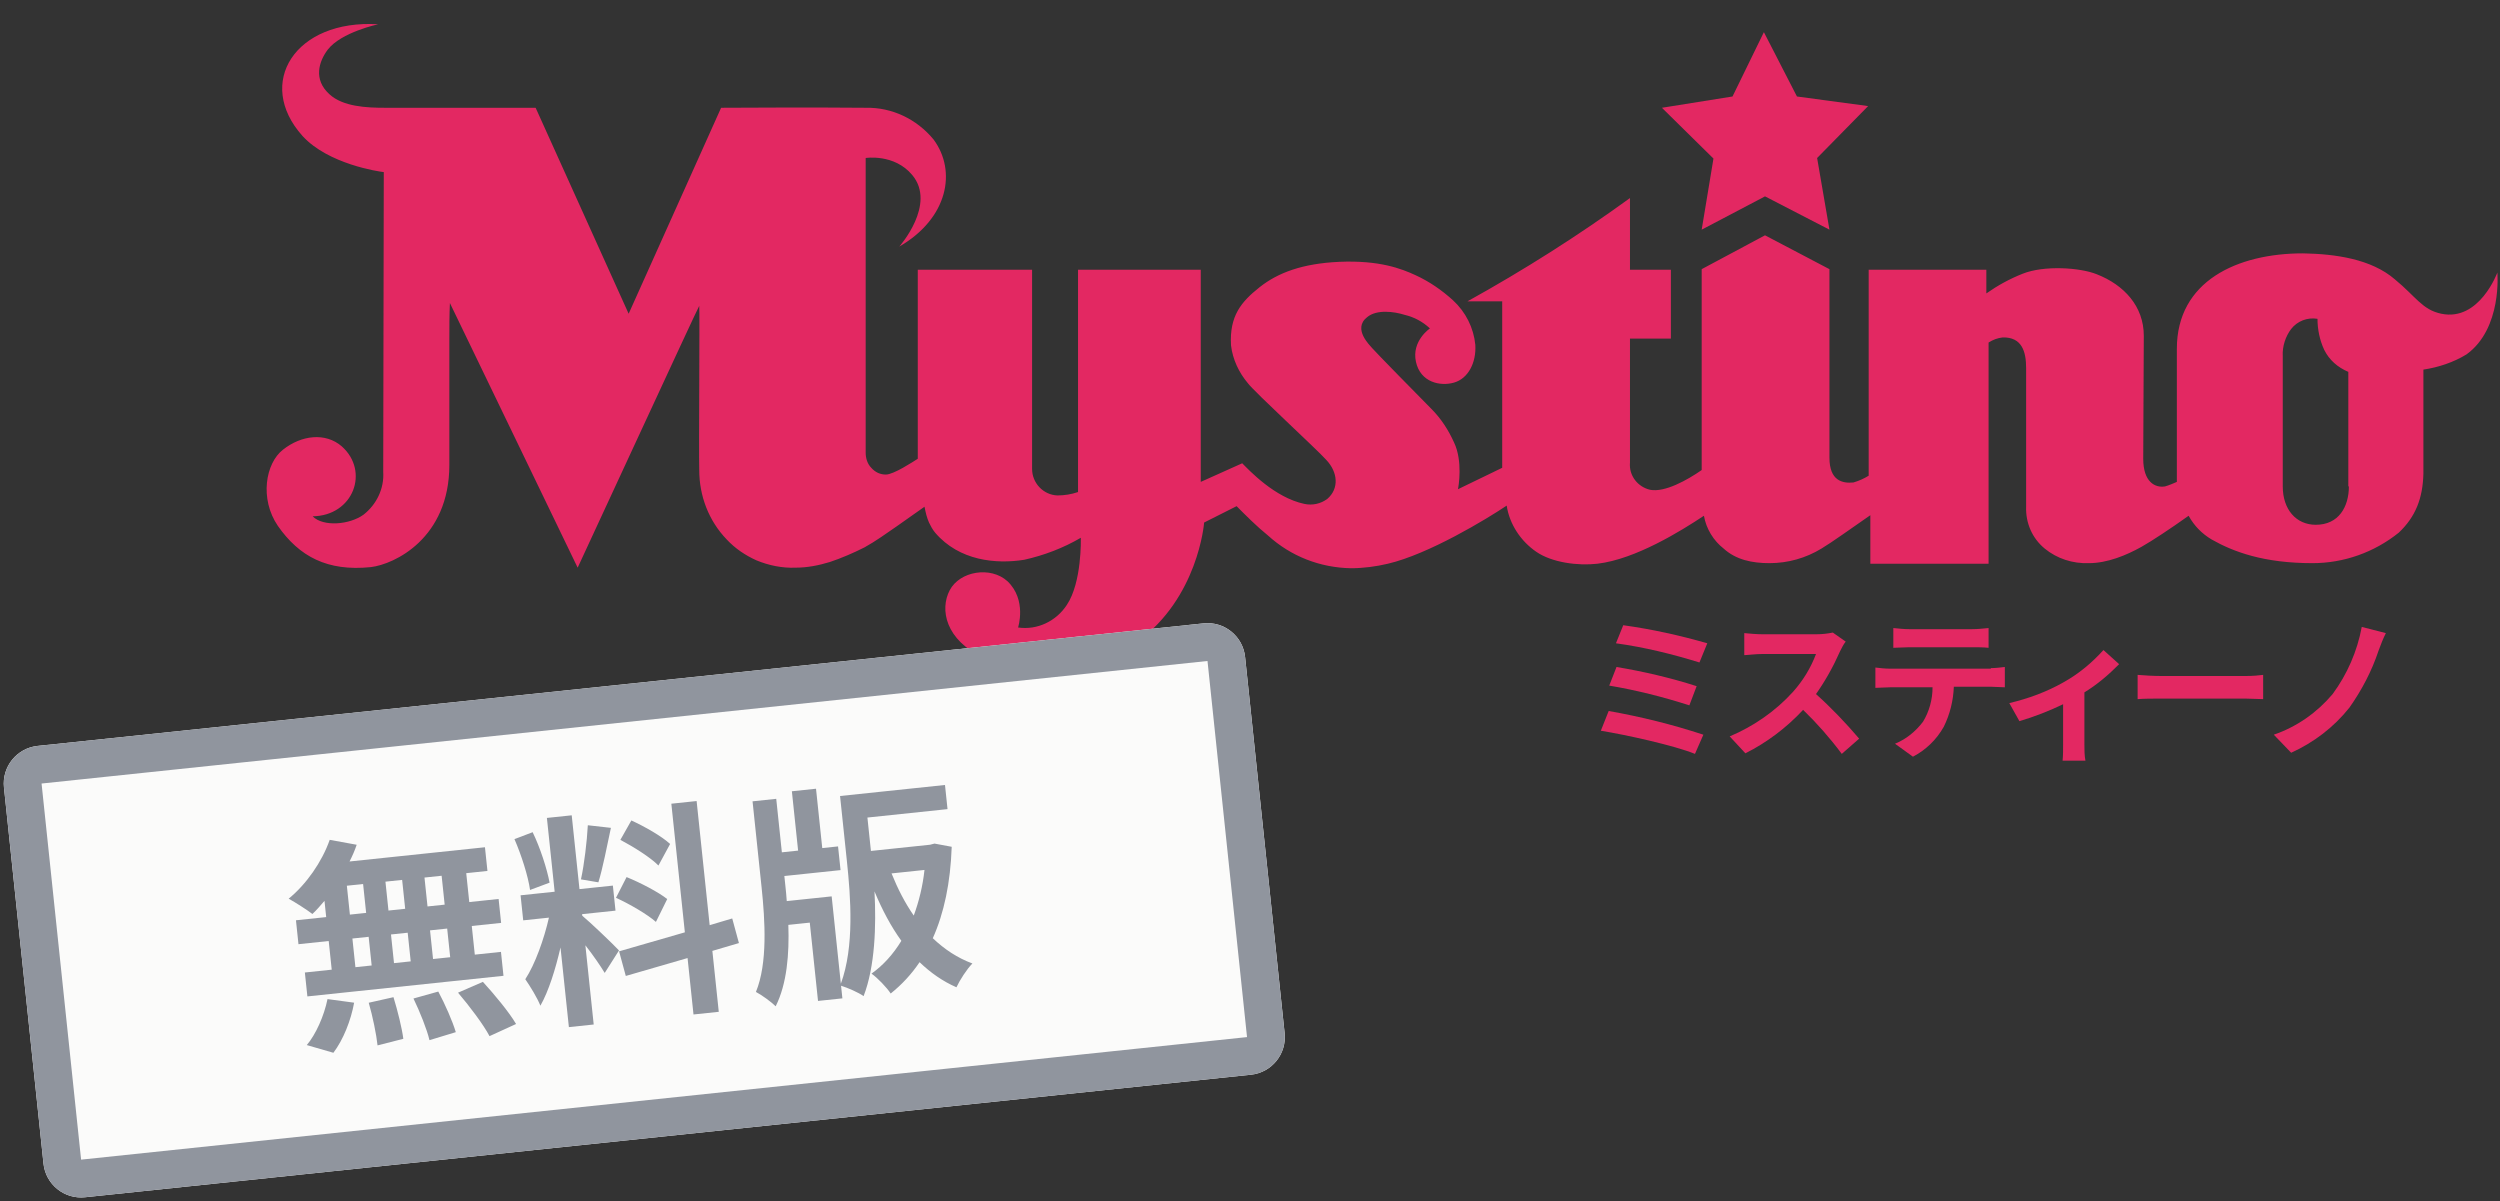 <svg width="666" height="320" viewBox="0 0 666 320" fill="none" xmlns="http://www.w3.org/2000/svg">
<rect x="0" y="0" width="666" height="320" fill="#333333" stroke="none"/>
<g clip-path="url(#clip0_302_1328)">
<path d="M665.298 72.607C665.298 72.607 660.521 85.686 650.371 83.581C645.296 82.529 643.654 79.071 637.981 74.411C631.712 68.999 622.158 67.646 613.5 67.496C596.035 67.496 579.914 74.862 579.914 92.901V126.273C579.914 127.025 579.914 127.626 579.914 128.378C578.869 128.829 577.824 129.28 576.779 129.58C574.092 130.031 570.957 128.378 570.957 122.214C570.957 118.456 571.107 93.051 571.107 89.444C571.107 81.627 565.882 75.914 558.568 73.058C554.09 71.254 544.536 70.653 538.864 72.908C535.43 74.261 532.146 76.065 529.161 78.169V71.856H497.814V126.724C496.619 127.476 495.276 128.077 493.783 128.528C490.798 128.829 487.364 128.077 487.364 121.914V71.705L470.198 62.686L453.33 71.705V125.221C449.449 127.927 443.478 131.234 439.597 130.482C436.313 129.731 433.925 126.724 434.223 123.267V90.195H445.12V71.856H434.223V52.764C420.341 62.836 405.861 72.006 390.934 80.274H400.189V124.62L388.396 130.332C388.546 129.731 389.74 122.816 387.351 117.855C385.859 114.548 383.918 111.541 381.38 108.986C378.694 106.28 366.005 93.352 365.557 92.751C365.11 92.15 360.184 87.64 364.214 84.483C366.752 82.378 371.379 82.98 374.215 83.882C376.753 84.483 378.992 85.686 380.933 87.489C380.933 87.489 376.007 90.796 377.201 96.359C378.395 101.921 383.769 102.973 387.351 101.921C391.083 100.868 393.322 96.659 393.024 91.849C392.576 87.339 390.486 83.13 387.053 79.973C384.067 77.267 380.783 75.012 377.201 73.359C373.32 71.555 367.498 69.3 356.75 69.751C347.048 70.202 340.48 72.607 335.554 76.516C330.628 80.424 327.493 84.182 327.941 91.999C328.388 95.757 330.03 99.215 332.419 102.071C334.21 104.476 350.779 119.659 353.317 122.515C356.452 125.822 356.75 130.182 353.616 132.888C351.824 134.241 349.585 134.691 347.495 134.241C339.584 132.587 332.717 125.221 330.926 123.417L319.88 128.378V71.856H287.189V131.084C285.398 131.685 283.607 131.986 281.666 131.986C277.934 131.835 274.949 128.678 274.949 124.92C274.949 115.901 274.949 108.084 274.949 99.064V71.856H244.497V122.214C243.303 122.966 238.078 126.424 235.988 126.424C234.496 126.424 233.152 125.822 232.107 124.62C231.062 123.567 230.615 122.064 230.615 120.561V42.091C230.615 42.091 238.227 40.889 243.004 46.601C249.572 54.418 239.571 65.692 239.571 65.692C252.558 58.176 254.946 45.549 248.677 37.13C244.198 31.719 237.63 28.562 230.615 28.712C218.076 28.562 192.102 28.712 192.102 28.712L167.472 83.581L142.693 28.712H102.538C97.612 28.712 91.343 28.412 87.76 25.104C83.431 21.196 84.924 16.386 87.312 13.229C90.895 8.569 100.747 6.464 100.747 6.464C78.654 5.111 67.907 22.098 80.595 36.228C87.462 43.745 100.896 45.699 102.24 45.849C102.24 45.849 102.09 125.071 102.09 125.522V125.672C102.389 130.182 100.299 134.391 96.866 137.097C93.134 139.803 86.118 140.404 83.282 137.548C94.179 137.397 98.508 125.522 91.044 118.907C86.715 115.149 80.296 115.901 75.37 119.809C70.743 123.417 69.101 132.888 74.027 140.103C79.699 148.221 87.163 152.28 98.806 151.077C105.076 150.325 119.705 143.41 119.705 123.868V90.346C119.705 87.189 119.705 84.032 119.854 80.725L153.888 151.227C154.634 149.724 185.833 82.078 186.28 81.476C186.43 83.431 186.131 119.809 186.28 125.221C186.28 132.136 188.818 138.75 193.595 143.711C195.834 146.116 198.521 147.92 201.506 149.273C204.79 150.626 208.373 151.378 211.955 151.227C215.09 151.227 218.076 150.626 221.061 149.724C224.196 148.672 227.331 147.319 230.316 145.816C233.301 144.162 235.988 142.208 238.825 140.254L246.288 134.992C246.587 136.495 246.885 137.848 247.482 139.201C247.93 140.103 248.378 141.005 249.124 141.907C255.543 149.423 265.395 150.325 272.859 149.123C278.233 147.92 283.308 145.966 287.935 143.26C287.935 143.561 288.234 155.136 284.204 161.149C281.367 165.508 276.292 167.913 271.217 167.162C271.217 167.162 273.605 159.796 268.381 154.835C263.902 150.776 255.692 152.129 253.005 157.24C250.319 162.351 251.811 170.469 262.111 175.279C274.053 180.992 291.667 179.188 302.863 171.07C319.134 159.345 320.776 139.502 320.776 139.201L329.433 134.842C331.822 137.247 334.807 140.254 337.793 142.659C343.913 148.221 351.675 151.227 359.885 151.378C363.169 151.378 366.602 150.927 369.737 150.175C380.634 147.619 396.009 138.299 401.383 134.691C402.129 139.652 405.115 144.162 409.295 147.018C413.474 149.874 420.341 150.776 425.565 150.175C435.716 148.972 447.807 141.456 453.927 137.397C454.524 140.855 456.465 144.012 459.152 146.116C462.436 149.123 466.765 150.025 471.392 150.025C476.318 150.025 481.095 148.672 485.275 146.116C487.812 144.613 493.485 140.554 498.261 137.247V150.175H529.758V91.248C530.952 90.496 532.146 90.045 533.49 89.895C538.714 89.744 539.759 93.803 539.759 98.012V134.992C539.61 139.352 541.401 143.41 544.685 146.116C547.969 148.822 552.149 150.175 556.478 150.025C561.404 150.025 566.479 147.92 570.51 145.665C573.197 144.162 578.421 140.704 583.049 137.397C584.541 140.103 586.631 142.208 589.169 143.711C594.99 147.018 603.051 150.025 616.038 150.025C624.397 150.025 632.458 147.168 639.026 141.907C643.504 137.698 645.445 132.737 645.594 126.123C645.594 123.567 645.594 100.868 645.594 98.463C649.624 97.862 653.655 96.509 657.088 94.404C666.642 87.489 665.298 72.607 665.298 72.607ZM625.741 129.58C625.741 134.992 623.054 139.803 616.934 139.803C611.709 139.803 608.126 135.744 608.126 129.58V94.855C607.977 92.3 608.873 89.594 610.366 87.64C612.008 85.535 614.695 84.483 617.381 84.934C617.381 87.79 617.978 90.646 619.173 93.202C620.516 95.908 622.755 97.862 625.591 99.064V129.58H625.741Z" fill="#E32862"/>
<path d="M453.331 61.182L470.199 52.313L487.365 61.182L484.081 42.091L497.665 28.261L478.707 25.706L469.9 8.569L461.541 25.706L442.732 28.712L456.466 42.242L453.331 61.182Z" fill="#E32862"/>
<path d="M453.778 195.723L451.539 200.835C446.015 198.58 433.029 195.723 426.461 194.671L428.551 189.41C437.059 190.913 445.568 193.018 453.778 195.723ZM451.986 182.795L450.046 187.907C443.03 185.652 435.865 183.848 428.7 182.645L430.64 177.684C437.805 178.887 444.971 180.541 451.986 182.795ZM454.823 171.371L452.733 176.482C445.418 174.227 438.104 172.423 430.491 171.371L432.432 166.56C440.045 167.613 447.508 169.266 454.823 171.371Z" fill="#E32862"/>
<path d="M491.693 170.92C491.096 171.672 490.648 172.573 490.2 173.475C488.409 177.534 486.319 181.292 483.782 184.9C487.812 188.508 491.693 192.567 495.276 196.776L490.648 200.835C487.514 196.626 484.08 192.717 480.348 189.109C475.87 193.92 470.646 197.828 464.973 200.684L460.794 196.175C467.212 193.469 473.034 189.41 477.662 184.299C480.348 181.292 482.438 177.835 483.782 174.227H469.452C467.66 174.227 465.421 174.528 464.675 174.528V168.665C466.317 168.815 467.959 168.966 469.452 168.966H483.931C485.424 168.966 486.767 168.815 488.26 168.515L491.693 170.92Z" fill="#E32862"/>
<path d="M530.355 177.985C531.549 177.985 532.892 177.835 534.087 177.684V183.096C533.042 183.096 531.549 182.946 530.355 182.946H520.503C520.353 186.704 519.458 190.312 517.816 193.619C515.875 197.076 513.039 199.782 509.606 201.586L504.829 198.129C507.815 196.926 510.352 194.822 512.293 192.266C513.935 189.56 514.83 186.403 514.83 183.096H503.486C502.291 183.096 500.649 183.246 499.604 183.246V177.835C500.799 177.985 502.291 178.135 503.486 178.135H530.355V177.985ZM508.71 172.423C507.217 172.423 505.575 172.573 504.381 172.573V167.312C505.874 167.462 507.217 167.613 508.71 167.613H525.279C526.772 167.613 528.265 167.462 529.758 167.312V172.573C528.265 172.423 526.772 172.423 525.279 172.423H508.71Z" fill="#E32862"/>
<path d="M564.539 176.933C561.703 179.789 558.718 182.345 555.284 184.449V198.279C555.284 199.782 555.284 201.286 555.583 202.789H549.463C549.612 201.286 549.612 199.782 549.612 198.279V187.606C545.88 189.41 541.999 190.913 537.969 192.116L535.282 187.305C540.357 186.103 545.283 184.299 549.761 181.743C553.792 179.488 557.225 176.632 560.36 173.175L564.539 176.933Z" fill="#E32862"/>
<path d="M569.464 179.789C570.957 179.939 573.943 180.09 576.032 180.09H598.125C600.065 180.09 601.857 179.939 602.902 179.789V186.253C601.857 186.253 599.767 186.103 598.125 186.103H576.032C573.644 186.103 570.957 186.103 569.464 186.253V179.789Z" fill="#E32862"/>
<path d="M633.651 173.325C631.86 178.737 629.173 183.848 625.889 188.508C621.71 193.769 616.336 197.828 610.365 200.534L605.737 195.724C611.858 193.619 617.231 189.861 621.411 184.9C625.292 179.639 627.979 173.475 629.173 167.011L635.592 168.665C634.846 170.168 634.249 171.672 633.651 173.325Z" fill="#E32862"/>
</g>
<path d="M1.053 209.786C0.471 204.252 4.486 199.295 10.02 198.713L320.624 166.067C326.157 165.486 331.115 169.5 331.696 175.034L342.227 275.229C342.809 280.762 338.794 285.72 333.261 286.301L22.657 318.947C17.123 319.529 12.166 315.514 11.584 309.981L1.053 209.786Z" fill="#FBFBFA"/>
<path fill-rule="evenodd" clip-rule="evenodd" d="M321.677 176.087L11.073 208.733L21.604 308.927L332.208 276.282L321.677 176.087ZM10.02 198.713C4.486 199.295 0.471 204.252 1.053 209.786L11.584 309.981C12.166 315.514 17.123 319.529 22.657 318.947L333.261 286.301C338.794 285.72 342.809 280.762 342.227 275.229L331.696 175.034C331.115 169.5 326.157 165.486 320.624 166.067L10.02 198.713Z" fill="#90959E"/>
<path d="M118.46 240.997L113.891 241.477L113.082 233.782L117.651 233.302L118.46 240.997ZM119.932 255.004L115.363 255.484L114.56 247.849L119.129 247.369L119.932 255.004ZM93.88 250.023L98.209 249.568L99.011 257.203L94.683 257.658L93.88 250.023ZM108.609 248.475L109.411 256.11L104.963 256.577L104.16 248.942L108.609 248.475ZM103.49 242.57L102.682 234.875L107.13 234.408L107.939 242.102L103.49 242.57ZM92.402 235.956L96.73 235.501L97.539 243.196L93.21 243.651L92.402 235.956ZM86.898 244.314L78.843 245.161L79.512 251.533L87.568 250.686L88.37 258.321L81.216 259.073L81.886 265.446L134.128 259.955L133.458 253.582L126.485 254.315L125.682 246.68L133.497 245.859L132.828 239.487L125.012 240.308L124.204 232.613L129.855 232.019L129.191 225.707L93.121 229.498C93.877 228.021 94.514 226.556 95.023 225.043L87.835 223.732C85.777 229.601 81.603 235.571 76.901 239.408C78.644 240.38 81.77 242.361 83.225 243.484C84.332 242.456 85.361 241.254 86.443 239.986L86.898 244.314ZM88.813 280.46C91.43 277.024 93.497 271.823 94.34 267.115L87.249 266.158C86.328 270.692 84.109 275.605 81.729 278.408L88.813 280.46ZM98.231 267.131C99.278 270.729 100.277 275.608 100.58 278.494L107.446 276.739C107.089 273.92 105.929 269.24 104.822 265.648L98.231 267.131ZM110.147 266.001C111.855 269.529 113.749 274.253 114.413 277.1L121.422 274.966C120.571 272.077 118.576 267.546 116.76 264.151L110.147 266.001ZM122.019 264.449C125.068 268.018 128.81 272.974 130.408 276.027L137.483 272.792C135.632 269.643 131.735 264.947 128.644 261.564L122.019 264.449Z" fill="#90959E"/>
<path d="M178.515 224.838C176.357 222.816 171.767 220.199 168.192 218.569L165.27 223.738C168.811 225.615 173.3 228.425 175.41 230.574L178.515 224.838ZM164.097 239.178C167.799 240.856 172.529 243.641 174.74 245.597L177.747 239.506C175.361 237.63 170.603 235.152 166.92 233.654L164.097 239.178ZM156.595 219.848C156.376 224.126 155.632 230.343 154.767 234.263L159.409 235.052C160.545 231.407 161.689 225.513 162.746 220.539L156.595 219.848ZM146.411 235.141C145.719 231.446 143.916 225.861 141.898 221.697L137.048 223.544C138.885 227.727 140.7 233.432 141.206 237.086L146.411 235.141ZM164.902 253.195C163.463 251.644 157.044 245.512 155.117 243.951L155.073 243.531L163.97 242.595L163.269 235.922L154.372 236.858L152.305 217.199L145.693 217.894L147.759 237.553L138.681 238.507L139.382 245.18L146.236 244.459C144.947 250.126 142.557 256.881 139.937 260.864C141.227 262.734 143.132 265.816 143.96 267.917C146.166 264.038 147.983 258.195 149.319 252.401L151.55 273.623L158.163 272.928L155.945 251.827C157.979 254.409 159.991 257.358 161.095 259.187L164.902 253.195ZM196.849 251.235L195.066 244.676L189.054 246.463L185.579 213.398L178.845 214.106L182.447 248.373L164.927 253.435L166.711 259.995L183.167 255.226L184.747 270.255L191.48 269.547L189.774 253.316L196.849 251.235Z" fill="#90959E"/>
<path d="M246.283 231.756C245.824 236.059 244.798 240.178 243.427 243.908C241.065 240.51 239.151 236.76 237.506 232.678L246.283 231.756ZM248.948 224.729L247.765 225.036L232.014 226.691L231.079 217.794L252.421 215.551L251.745 209.118L223.79 212.056L225.629 229.55C226.615 238.929 227.644 252.192 224.001 262.057L221.556 238.792L209.592 240.049C209.507 238.66 209.355 237.217 209.216 235.895L208.951 233.37L223.92 231.797L223.257 225.484L219.049 225.927L217.387 210.116L210.954 210.792L212.616 226.603L208.288 227.058L206.79 212.81L200.478 213.473L202.898 236.498C203.808 245.155 204.527 256.628 201.378 264.253C202.922 265.063 205.421 266.867 206.642 268.075C209.655 262.045 210.283 254.139 210.015 246.387L215.726 245.787L217.919 266.647L224.412 265.965L224.058 262.598C225.817 263.143 228.746 264.415 230.063 265.371C233.12 257.452 233.445 246.659 232.965 237.471C234.999 242.363 237.349 246.796 240.123 250.638C237.946 254.209 235.278 257.164 232.168 259.375C233.809 260.54 236.198 263.024 237.283 264.673C240.254 262.294 242.821 259.532 244.976 256.327C247.883 259.121 251.101 261.397 254.796 263.014C255.688 261.097 257.568 258.164 259.052 256.671C255.069 255.206 251.605 252.895 248.498 249.94C251.502 243.242 253.206 235.161 253.536 225.584L248.948 224.729Z" fill="#90959E"/>
<defs>
<clipPath id="clip0_302_1328">
<rect width="594.406" height="202.638" fill="white" transform="translate(70.892)"/>
</clipPath>
</defs>
</svg>
